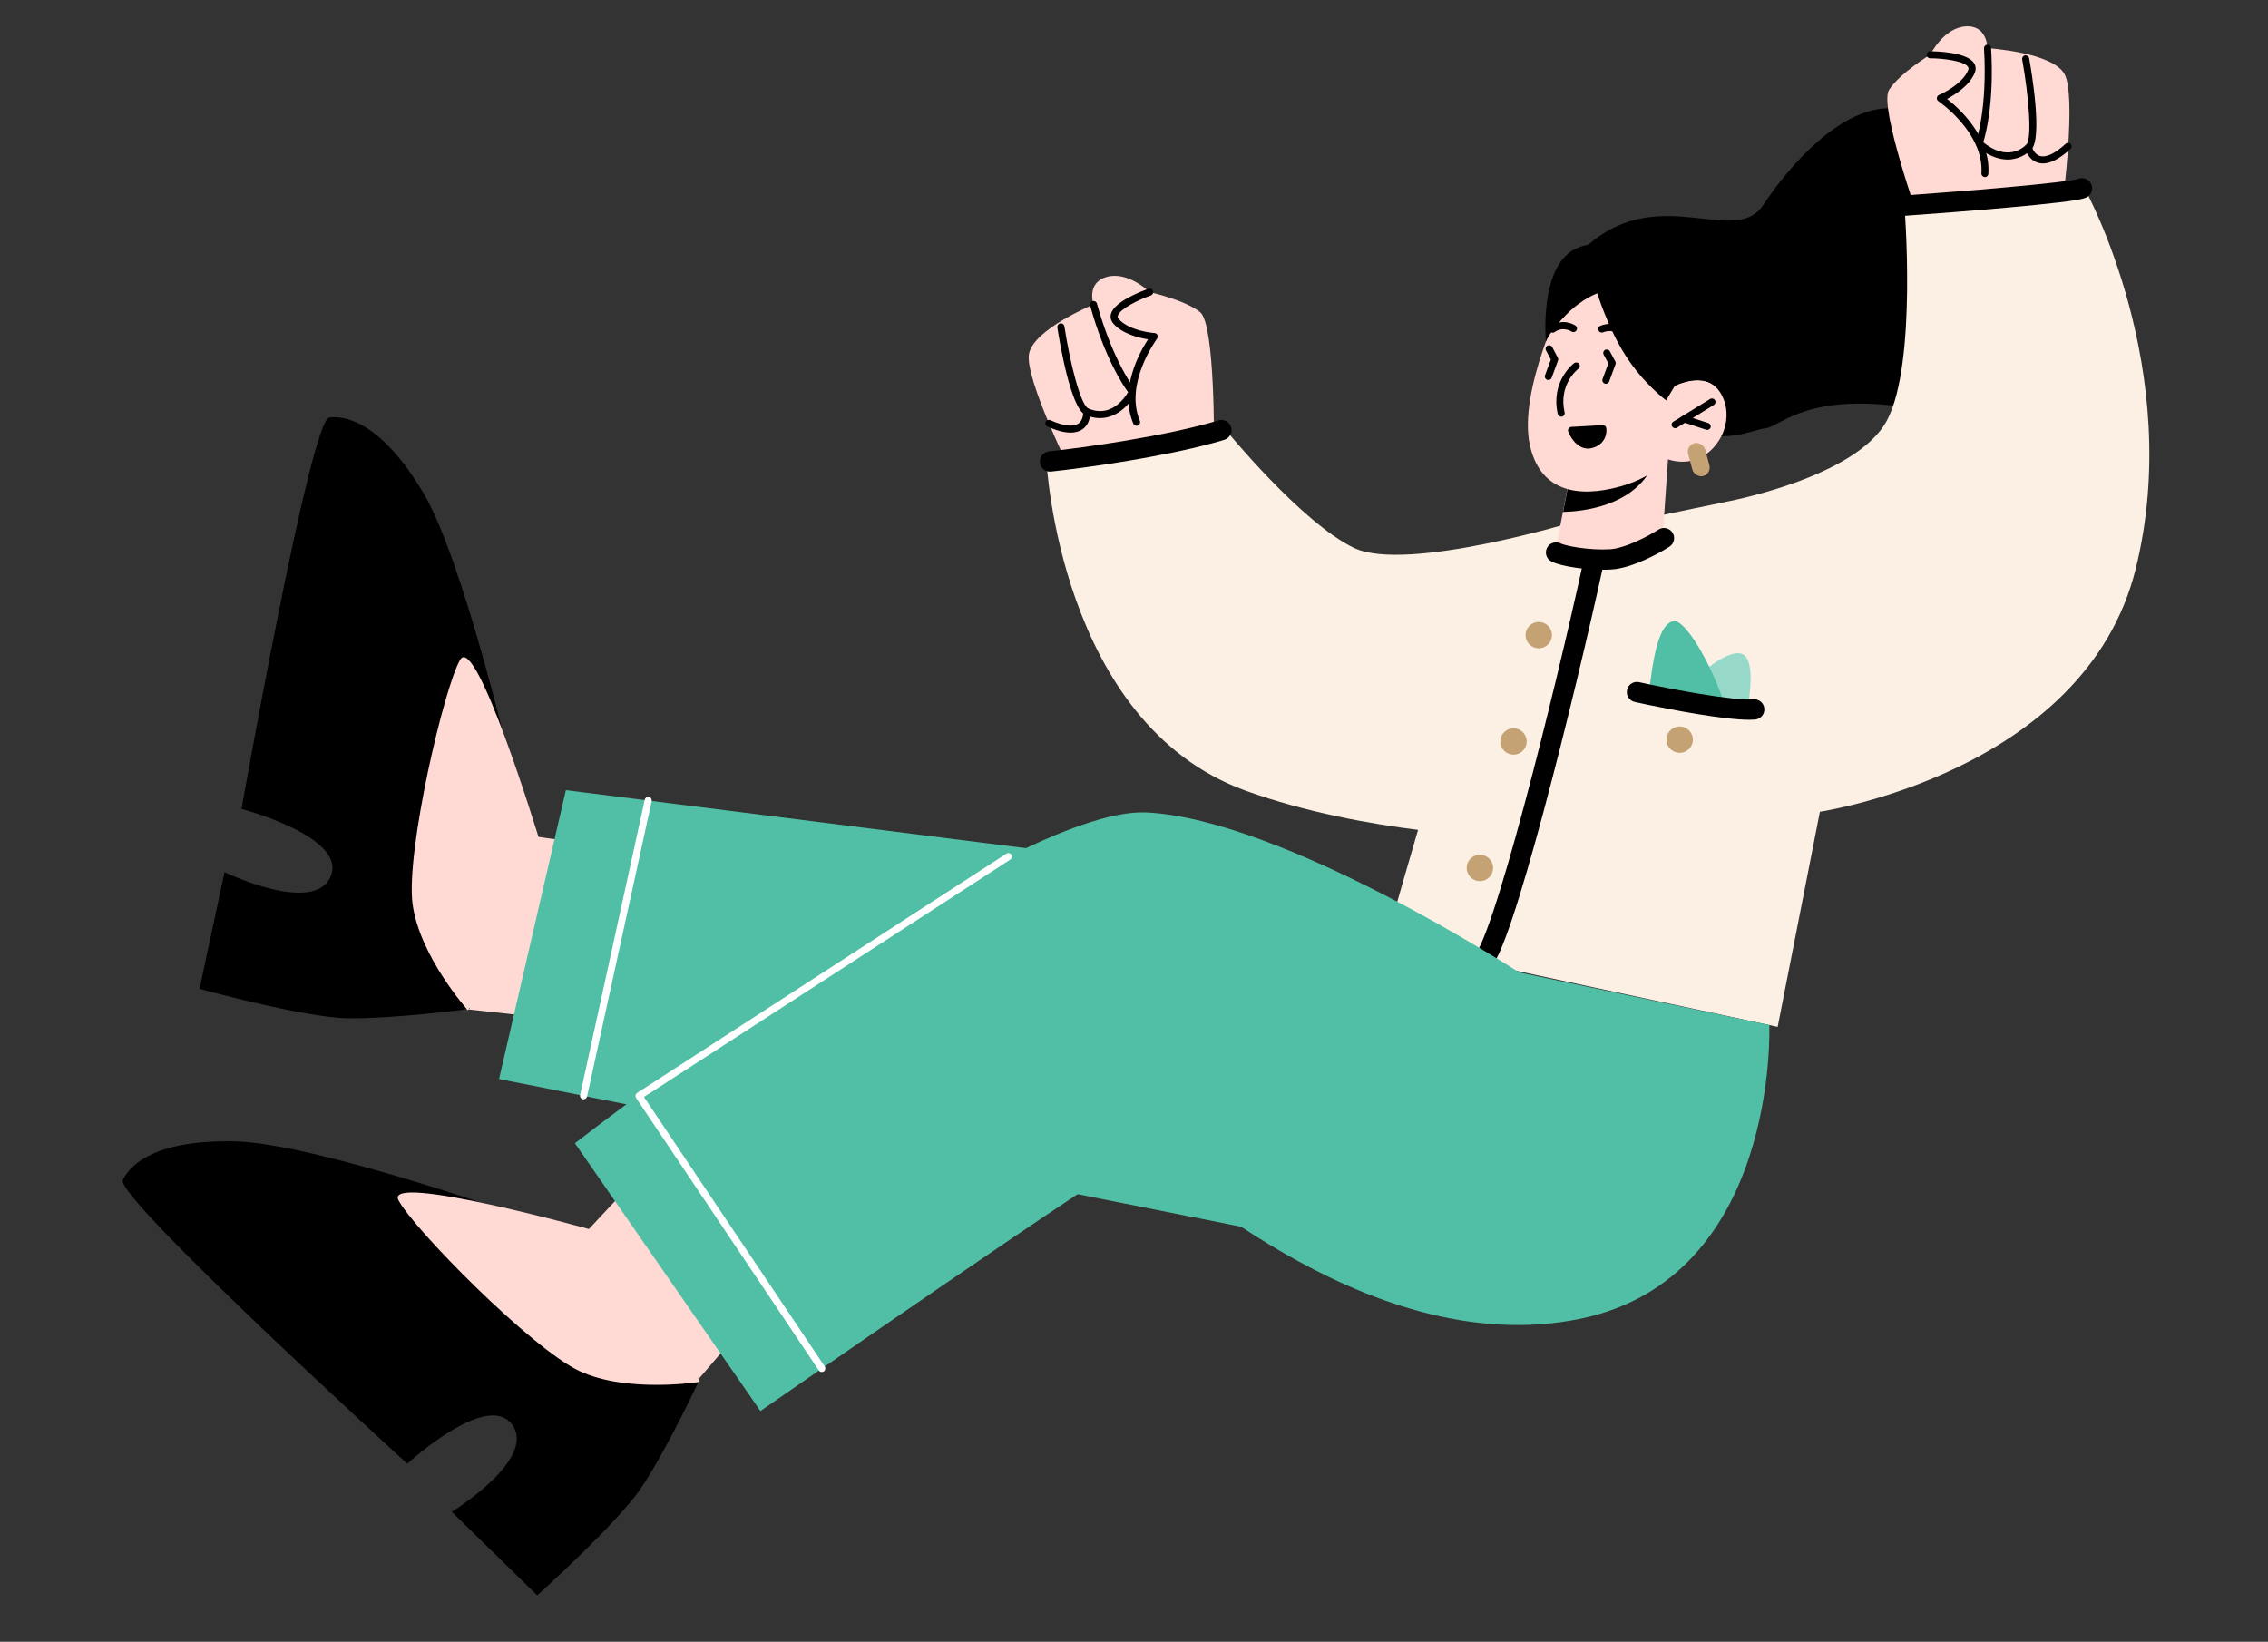 <svg width="134" height="97" viewBox="0 0 134 97" fill="none" xmlns="http://www.w3.org/2000/svg">
<rect x="0" y="0" width="134" height="97" fill="#333333" stroke="none"/>
<g clip-path="url(#clip0_362_5109)">
<path d="M37.909 50.285L28.204 48.956L27.071 59.576L37.208 60.682L37.909 50.285Z" fill="#FFDAD4"/>
<path d="M38.838 68.281L32.17 75.434L40.734 82.113L46.994 74.809L38.838 68.281Z" fill="#FFDAD4"/>
<path d="M30.419 71.729C30.419 71.729 18.584 67.573 13.979 67.442C9.378 67.31 7.734 68.705 7.257 69.719C6.78 70.733 24.063 86.48 24.063 86.48C24.063 86.48 28.796 82.131 30.264 84.18C31.732 86.23 26.692 89.323 26.692 89.323L31.741 94.261C31.741 94.261 36.501 89.99 37.914 87.864C39.44 85.57 41.33 81.512 41.33 81.512L30.418 71.725L30.419 71.729Z" fill="black"/>
<path d="M34.905 72.647C34.905 72.647 22.693 69.259 23.542 70.909C24.395 72.564 31.416 79.7 34.253 81.015C37.089 82.33 41.342 81.647 41.342 81.647L38.511 74.992L34.905 72.643L34.905 72.647Z" fill="#FFDAD4"/>
<path d="M30.181 45.19C30.181 45.19 27.351 33.021 24.992 29.087C22.634 25.152 20.572 24.524 19.453 24.669C18.334 24.813 14.269 47.795 14.269 47.795C14.269 47.795 20.494 49.428 19.544 51.763C18.597 54.098 13.266 51.532 13.266 51.532L11.79 58.425C11.79 58.425 17.963 60.12 20.525 60.163C23.288 60.206 27.74 59.61 27.74 59.61L30.176 45.186L30.181 45.19Z" fill="black"/>
<path d="M31.815 49.447C31.815 49.447 28.13 37.373 27.189 38.977C26.244 40.581 23.969 50.316 24.376 53.408C24.783 56.499 27.648 59.698 27.648 59.698L31.769 53.742L31.82 49.451L31.815 49.447Z" fill="#FFDAD4"/>
<path d="M104.169 12.121C102.514 14.609 98.121 10.816 93.88 14.423C94.329 16.841 97.715 22.773 99.223 24.515C101.108 26.693 103.38 25.4 104.31 25.306C105.24 25.212 106.992 22.826 114.203 24.355C121.414 25.884 114.697 23.082 119.022 15.851C123.346 8.62 114.784 6.534 111.82 6.396C108.856 6.259 105.824 9.633 104.169 12.121Z" fill="black"/>
<path d="M113.432 13.137C113.432 13.137 110.998 6.297 111.608 5.318C112.218 4.344 114.046 3.229 114.046 3.229C114.046 3.229 114.832 1.649 116.125 1.56C117.417 1.466 117.426 2.844 117.426 2.844C117.426 2.844 121.256 3.082 121.975 4.373C122.695 5.669 121.867 12.005 121.867 12.005L113.431 13.133L113.432 13.137Z" fill="#FFDAD4"/>
<path d="M117.3 10.465C117.145 10.458 117.06 10.357 117.068 10.245C117.228 7.832 114.555 5.997 114.527 5.979C114.462 5.936 114.428 5.863 114.435 5.785C114.443 5.708 114.491 5.642 114.56 5.612C114.573 5.611 115.933 5.019 116.285 4.144C116.325 4.045 116.305 3.988 116.274 3.949C116.044 3.605 114.828 3.446 114.038 3.444C113.923 3.445 113.829 3.35 113.833 3.234C113.831 3.119 113.919 3.031 114.043 3.029C114.4 3.033 116.189 3.075 116.624 3.718C116.739 3.892 116.76 4.094 116.673 4.301C116.371 5.055 115.51 5.595 115.039 5.844C115.769 6.417 117.625 8.095 117.478 10.272C117.47 10.376 117.393 10.453 117.296 10.465L117.3 10.465Z" fill="black"/>
<path d="M118.862 9.413C118 9.518 117.193 9.018 116.788 8.619C116.73 8.562 116.71 8.475 116.74 8.399C116.746 8.381 117.437 6.449 117.222 2.856C117.217 2.741 117.288 2.66 117.418 2.636C117.533 2.63 117.634 2.716 117.639 2.831C117.83 6.017 117.335 7.9 117.178 8.405C117.513 8.689 118.665 9.518 119.714 8.558C120.073 8.228 119.876 5.734 119.477 3.512C119.459 3.399 119.531 3.292 119.644 3.27C119.758 3.256 119.865 3.324 119.888 3.437C120.032 4.23 120.702 8.216 119.996 8.865C119.63 9.2 119.242 9.362 118.866 9.408L118.862 9.413Z" fill="black"/>
<path d="M120.85 9.649C120.698 9.667 120.551 9.655 120.413 9.616C119.822 9.445 119.653 8.796 119.646 8.771C119.619 8.659 119.687 8.548 119.795 8.518C119.915 8.482 120.022 8.554 120.049 8.666C120.049 8.671 120.172 9.117 120.532 9.218C120.901 9.322 121.419 9.072 122.048 8.496C122.133 8.417 122.262 8.423 122.341 8.507C122.42 8.591 122.414 8.724 122.329 8.799C121.774 9.31 121.277 9.597 120.846 9.649L120.85 9.649Z" fill="black"/>
<path d="M71.724 26.43C71.724 26.43 71.804 19.169 70.909 18.445C70.015 17.722 67.925 17.259 67.925 17.259C67.925 17.259 66.672 16.02 65.417 16.352C64.162 16.683 64.605 17.991 64.605 17.991C64.605 17.991 61.06 19.455 60.796 20.909C60.531 22.362 63.379 28.093 63.379 28.093L71.729 26.433L71.724 26.43Z" fill="#FFDAD4"/>
<path d="M67.176 25.156C67.088 25.167 66.996 25.118 66.959 25.029C66.113 23.015 67.322 20.828 67.828 20.049C67.298 19.964 66.313 19.73 65.779 19.116C65.634 18.946 65.585 18.751 65.637 18.548C65.838 17.799 67.52 17.176 67.854 17.062C67.97 17.027 68.083 17.081 68.122 17.188C68.161 17.294 68.103 17.416 67.996 17.455C67.251 17.716 66.151 18.26 66.045 18.657C66.034 18.705 66.028 18.765 66.098 18.847C66.718 19.565 68.194 19.68 68.211 19.678C68.289 19.681 68.355 19.729 68.385 19.798C68.414 19.867 68.403 19.949 68.363 20.009C68.345 20.037 66.411 22.641 67.347 24.866C67.39 24.972 67.34 25.093 67.234 25.14C67.214 25.147 67.197 25.153 67.18 25.155L67.176 25.156Z" fill="black"/>
<path d="M65.216 24.69C64.886 24.73 64.524 24.684 64.13 24.515C63.252 24.131 62.594 20.143 62.471 19.348C62.457 19.234 62.534 19.126 62.648 19.108C62.761 19.09 62.869 19.167 62.888 19.284C63.233 21.517 63.855 23.942 64.303 24.135C65.612 24.706 66.427 23.548 66.652 23.171C66.338 22.744 65.261 21.125 64.405 18.045C64.375 17.934 64.438 17.819 64.55 17.789C64.666 17.758 64.778 17.825 64.808 17.932C65.77 21.396 67.051 23.003 67.062 23.019C67.112 23.081 67.123 23.169 67.089 23.242C66.82 23.778 66.158 24.576 65.22 24.69L65.216 24.69Z" fill="black"/>
<path d="M63.45 25.549C63.04 25.599 62.515 25.483 61.886 25.206C61.781 25.159 61.732 25.037 61.779 24.933C61.826 24.825 61.949 24.78 62.054 24.827C62.833 25.172 63.407 25.238 63.72 25.021C64.028 24.805 63.998 24.347 63.997 24.343C63.988 24.233 64.07 24.134 64.18 24.12C64.303 24.11 64.404 24.195 64.413 24.31C64.417 24.339 64.464 25.003 63.962 25.359C63.816 25.462 63.644 25.525 63.445 25.55L63.45 25.549Z" fill="black"/>
<path d="M66.318 50.834L33.434 46.685L29.485 63.751L76.822 73.175L66.318 50.834Z" fill="#50BFA5"/>
<path d="M101.935 29.657C101.935 29.657 109.697 28.243 111.494 24.828C113.291 21.413 112.513 12.075 112.513 12.075L123.203 11.215C123.203 11.215 129.095 21.898 126.18 33.623C123.192 45.637 107.525 47.961 107.525 47.961L105.03 60.671L81.863 55.7C81.863 55.7 88.254 33.079 89.183 32.569C90.111 32.059 101.931 29.662 101.931 29.662L101.935 29.657Z" fill="#FBF0E3"/>
<path d="M93.226 30.763C93.226 30.763 83.113 33.866 79.997 32.372C76.881 30.877 72.423 25.406 72.423 25.406L61.825 27.202C61.825 27.202 62.577 42.731 73.597 46.718C80.673 49.276 88.896 49.462 88.896 49.462L93.226 30.767L93.226 30.763Z" fill="#FBF0E3"/>
<path d="M72.109 24.816C72.386 24.791 72.653 24.963 72.737 25.24C72.833 25.557 72.653 25.891 72.336 25.987L71.714 26.165C68.511 27.041 64.037 27.655 62.102 27.862C61.773 27.898 61.477 27.659 61.441 27.33C61.406 27.001 61.645 26.706 61.974 26.671C64.026 26.451 68.885 25.776 71.989 24.84L72.109 24.816Z" fill="black"/>
<path d="M94.248 32.784C94.572 32.854 94.777 33.173 94.707 33.497C93.897 37.212 92.525 43 91.208 47.913C90.55 50.367 89.903 52.613 89.346 54.275C89.068 55.104 88.808 55.803 88.575 56.314C88.459 56.568 88.341 56.793 88.223 56.97C88.163 57.059 88.095 57.148 88.017 57.227C87.962 57.282 87.883 57.351 87.781 57.405L87.67 57.453C87.357 57.561 87.015 57.394 86.907 57.082C86.812 56.804 86.932 56.505 87.179 56.366C87.189 56.354 87.204 56.334 87.224 56.305C87.291 56.204 87.378 56.044 87.483 55.815C87.69 55.362 87.935 54.71 88.208 53.895C88.754 52.269 89.394 50.05 90.049 47.603C91.36 42.712 92.728 36.942 93.534 33.242C93.604 32.919 93.924 32.714 94.248 32.784Z" fill="black"/>
<path d="M104.536 60.561C104.536 60.561 105.126 75.533 93.319 77.929C80.457 80.539 68.191 68.126 67.325 68.274C66.46 68.422 44.928 83.37 44.928 83.37L33.966 67.546C33.966 67.546 59.625 47.61 67.736 48.002C75.847 48.395 89.75 57.451 89.75 57.451L104.541 60.564L104.536 60.561Z" fill="#50BFA5"/>
<path d="M98.552 27.136L98.233 31.725C98.233 31.725 97.31 32.985 94.599 33.02C92.578 33.048 91.903 32.545 91.903 32.545L92.343 30.243L92.777 27.996L97.719 27.263L98.549 27.141L98.552 27.136Z" fill="#FFDAD4"/>
<path d="M97.727 27.262C97.708 27.388 97.648 27.532 97.561 27.696C96.369 29.915 93.515 30.22 92.352 30.246L92.785 28L97.727 27.266L97.727 27.262Z" fill="black"/>
<path d="M92.48 17.474C92.48 17.474 89.662 23.062 90.393 26.319C91.126 29.58 94.093 29.228 95.886 28.698C97.679 28.169 98.553 27.14 98.553 27.14C98.553 27.14 100.166 27.781 101.348 26.318C102.529 24.856 101.947 23.074 101.03 22.622C100.113 22.175 98.961 22.788 98.961 22.788L99.927 21.173C99.927 21.173 96.703 12.534 92.48 17.474Z" fill="#FFDAD4"/>
<path d="M98.997 25.298C98.921 25.307 98.839 25.27 98.793 25.203C98.729 25.104 98.765 24.976 98.861 24.917L101.038 23.573C101.134 23.515 101.266 23.545 101.325 23.641C101.389 23.739 101.353 23.868 101.257 23.926L99.079 25.271C99.051 25.287 99.023 25.299 98.993 25.302L98.997 25.298Z" fill="black"/>
<path d="M100.892 25.4C100.863 25.404 100.832 25.399 100.801 25.39L99.456 24.948C99.344 24.91 99.287 24.793 99.326 24.686C99.364 24.575 99.481 24.518 99.589 24.556L100.933 24.998C101.045 25.036 101.102 25.153 101.064 25.26C101.039 25.34 100.968 25.391 100.892 25.4Z" fill="black"/>
<path d="M96.211 20.178C96.135 20.187 96.058 20.154 96.011 20.087C95.487 19.31 94.754 19.621 94.721 19.634C94.619 19.676 94.493 19.631 94.446 19.526C94.399 19.421 94.444 19.3 94.55 19.253C94.923 19.08 95.783 18.992 96.36 19.852C96.423 19.947 96.396 20.079 96.301 20.141C96.273 20.158 96.24 20.17 96.21 20.174L96.211 20.178Z" fill="black"/>
<path d="M92.991 19.622C92.94 19.628 92.891 19.617 92.849 19.588C92.821 19.57 92.347 19.269 91.854 19.619C91.763 19.686 91.628 19.664 91.561 19.57C91.493 19.476 91.516 19.345 91.611 19.278C92.353 18.752 93.057 19.217 93.085 19.239C93.179 19.305 93.204 19.434 93.138 19.527C93.101 19.579 93.049 19.611 92.99 19.618L92.991 19.622Z" fill="black"/>
<path d="M92.266 24.618C92.161 24.631 92.062 24.562 92.037 24.458C91.605 22.535 92.949 21.497 93.004 21.456C93.099 21.389 93.225 21.403 93.297 21.497C93.368 21.587 93.349 21.717 93.255 21.788C93.208 21.824 92.068 22.713 92.442 24.37C92.469 24.482 92.396 24.593 92.284 24.62C92.275 24.621 92.271 24.622 92.263 24.623L92.266 24.618Z" fill="black"/>
<path d="M94.733 25.121C94.821 25.136 94.893 25.204 94.905 25.296C94.952 25.611 94.838 26.26 94.078 26.468C93.324 26.679 92.816 25.93 92.657 25.501C92.632 25.44 92.641 25.371 92.677 25.315C92.713 25.26 92.773 25.227 92.842 25.223L94.686 25.118C94.686 25.118 94.715 25.114 94.733 25.121Z" fill="black"/>
<path d="M48.58 81.065C48.504 81.075 48.427 81.041 48.38 80.974L37.582 64.87C37.55 64.823 37.539 64.769 37.549 64.712C37.56 64.659 37.593 64.609 37.64 64.577L59.463 50.438C59.563 50.375 59.691 50.402 59.754 50.497C59.817 50.592 59.79 50.723 59.694 50.786L38.047 64.814L48.729 80.74C48.792 80.835 48.765 80.966 48.67 81.029C48.642 81.045 48.609 81.058 48.58 81.061L48.58 81.065Z" fill="white"/>
<path d="M34.503 64.95C34.482 64.953 34.457 64.956 34.434 64.946C34.319 64.921 34.25 64.81 34.275 64.696L38.093 47.25C38.117 47.136 38.229 47.071 38.343 47.091C38.458 47.116 38.527 47.227 38.502 47.341L34.685 64.787C34.665 64.875 34.592 64.939 34.507 64.95L34.503 64.95Z" fill="white"/>
<path d="M94.903 22.671C94.873 22.675 94.838 22.671 94.807 22.662C94.7 22.624 94.642 22.503 94.685 22.395L95.026 21.466L94.749 20.953C94.694 20.853 94.73 20.725 94.835 20.674C94.936 20.619 95.064 20.655 95.116 20.759L95.437 21.352C95.464 21.404 95.468 21.468 95.449 21.521L95.075 22.54C95.046 22.616 94.979 22.666 94.903 22.676L94.903 22.671Z" fill="black"/>
<path d="M91.504 22.449C91.475 22.452 91.44 22.448 91.409 22.439C91.301 22.401 91.244 22.28 91.286 22.172L91.628 21.243L91.343 20.702C91.292 20.601 91.328 20.473 91.433 20.422C91.538 20.367 91.663 20.407 91.714 20.512L92.039 21.134C92.067 21.186 92.07 21.245 92.051 21.303L91.677 22.317C91.648 22.393 91.581 22.444 91.505 22.453L91.504 22.449Z" fill="black"/>
<path d="M98.961 22.784L98.436 23.655C98.436 23.655 97.117 22.68 96.052 21.021C94.988 19.362 94.376 17.333 94.376 17.333C94.376 17.333 93.505 17.613 92.535 18.594C91.566 19.574 91.335 20.182 91.335 20.182C91.335 20.182 90.925 15.763 93.074 14.708C95.227 13.653 98.825 15.268 100.079 17.531C101.332 19.79 101.344 22.84 101.344 22.84C101.344 22.84 100.702 22.039 98.957 22.785L98.961 22.784Z" fill="black"/>
<path d="M97.987 31.291C98.265 31.112 98.636 31.193 98.816 31.471C98.995 31.749 98.915 32.12 98.637 32.299C98.31 32.51 97.761 32.822 97.152 33.092C96.631 33.324 96.019 33.545 95.447 33.623L95.204 33.647C94.491 33.691 93.734 33.636 93.11 33.545C92.797 33.499 92.509 33.443 92.269 33.384C92.045 33.328 91.819 33.258 91.656 33.172C91.363 33.017 91.252 32.654 91.408 32.361C91.564 32.07 91.926 31.959 92.219 32.114C92.219 32.114 92.221 32.115 92.226 32.118C92.231 32.12 92.238 32.123 92.247 32.126C92.265 32.133 92.289 32.142 92.32 32.153C92.381 32.173 92.462 32.196 92.559 32.22C92.754 32.269 93.002 32.318 93.284 32.359C93.85 32.441 94.521 32.489 95.131 32.451L95.294 32.435C95.689 32.38 96.175 32.214 96.665 31.997C97.212 31.754 97.707 31.471 97.987 31.291Z" fill="black"/>
<path d="M102.68 38.593C101.712 38.604 99.763 40.182 99.27 41.411C99.736 41.527 101.191 41.792 103.278 41.929C103.273 41.495 103.891 38.581 102.68 38.593Z" fill="#96D9C9"/>
<path d="M98.986 36.687C97.91 36.699 97.633 39.312 97.411 41.013C97.929 41.159 99.545 41.495 101.862 41.671C101.856 41.124 100.124 37.069 98.986 36.687Z" fill="#50BFA5"/>
<path d="M96.846 40.306L97.587 40.464C98.409 40.635 99.441 40.835 100.442 40.999C101.806 41.224 103.022 41.368 103.594 41.32L103.716 41.322C103.993 41.354 104.218 41.578 104.242 41.866C104.27 42.196 104.026 42.486 103.696 42.514L103.387 42.527C102.605 42.532 101.41 42.374 100.247 42.183C99.226 42.015 98.177 41.811 97.341 41.637L96.586 41.475L96.471 41.437C96.216 41.323 96.068 41.044 96.131 40.761C96.193 40.478 96.446 40.287 96.725 40.291L96.846 40.306Z" fill="black"/>
<ellipse cx="99.22" cy="43.731" rx="0.78" ry="0.779" transform="matrix(1 -0.011 0.011 1 -0.461 1.062)" fill="#C5A273"/>
<ellipse cx="90.898" cy="37.553" rx="0.78" ry="0.779" transform="matrix(1 -0.011 0.011 1 -0.396 0.973)" fill="#C5A273"/>
<ellipse cx="89.403" cy="43.836" rx="0.78" ry="0.779" transform="matrix(1 -0.011 0.011 1 -0.463 0.957)" fill="#C5A273"/>
<ellipse cx="87.415" cy="51.307" rx="0.78" ry="0.779" transform="matrix(1 -0.011 0.011 1 -0.543 0.937)" fill="#C5A273"/>
<path d="M122.915 10.536C123.19 10.491 123.469 10.644 123.571 10.915C123.689 11.224 123.532 11.571 123.222 11.688L123.09 11.73C122.944 11.77 122.76 11.804 122.575 11.834C122.307 11.877 121.968 11.921 121.58 11.967C120.801 12.059 119.802 12.158 118.73 12.255C116.585 12.449 114.131 12.637 112.526 12.75L112.441 11.555C114.041 11.441 116.487 11.254 118.622 11.061C119.689 10.965 120.676 10.867 121.438 10.777C121.82 10.732 122.14 10.689 122.385 10.65C122.507 10.63 122.606 10.612 122.681 10.596C122.719 10.588 122.748 10.581 122.77 10.575C122.786 10.571 122.795 10.568 122.797 10.567L122.915 10.536Z" fill="black"/>
<rect width="1.039" height="2.006" rx="0.519" transform="matrix(0.966 -0.26 0.26 0.966 99.606 26.324)" fill="#C5A273"/>
</g>
<defs>
<clipPath id="clip0_362_5109">
<rect width="124.29" height="81.841" fill="white" transform="matrix(0.993 -0.121 0.121 0.993 0.643 15.603)"/>
</clipPath>
</defs>
</svg>
